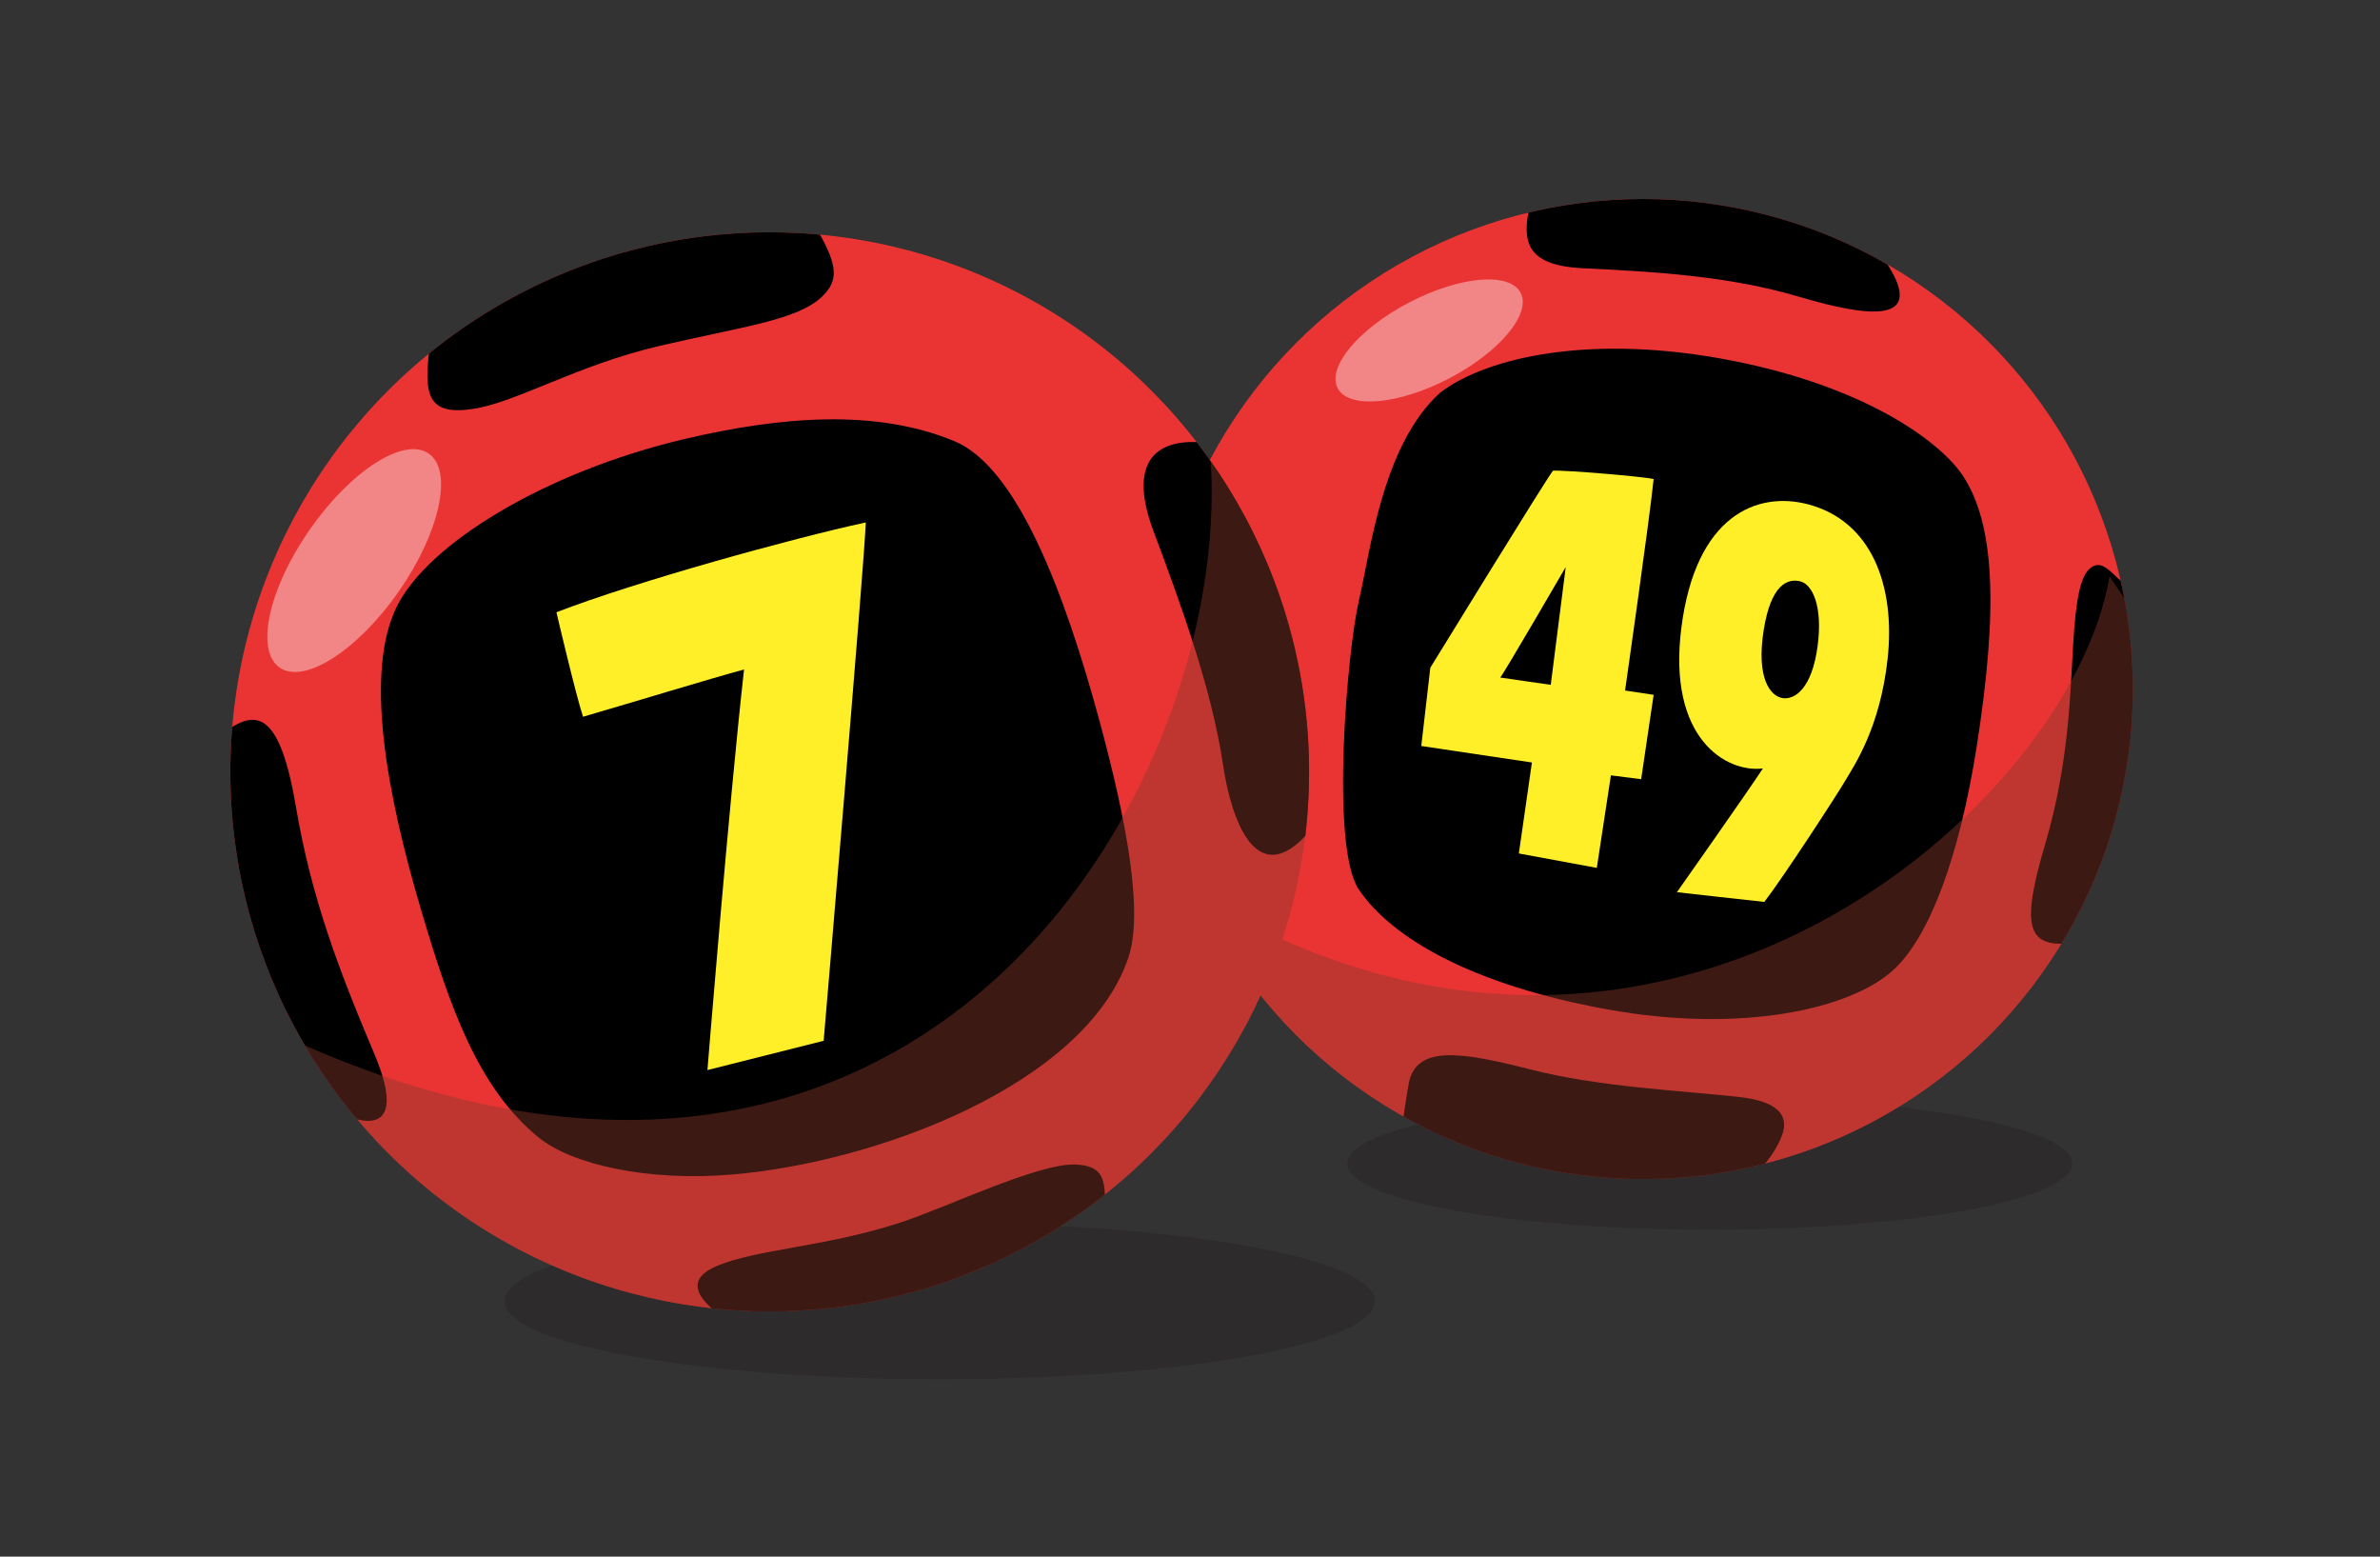 <?xml version="1.0" encoding="utf-8"?>
<!-- Generator: Adobe Illustrator 16.0.0, SVG Export Plug-In . SVG Version: 6.00 Build 0)  -->
<!DOCTYPE svg PUBLIC "-//W3C//DTD SVG 1.1//EN" "http://www.w3.org/Graphics/SVG/1.1/DTD/svg11.dtd">
<svg version="1.1" id="Layer_1" xmlns="http://www.w3.org/2000/svg" xmlns:xlink="http://www.w3.org/1999/xlink" x="0px" y="0px"
	 width="130px" height="85px" viewBox="0 0 130 85" enable-background="new 0 0 130 85" xml:space="preserve">
<rect x="0" y="0" width="130" height="85" fill="#333333" stroke="none"/>
<g>
	<g>
		<ellipse opacity="0.4" fill="#231F20" cx="93.391" cy="63.537" rx="19.797" ry="3.608"/>
		<circle fill="#EA3434" cx="89.74" cy="37.624" r="26.756"/>
		<g>
			<defs>
				<circle id="SVGID_1_" cx="89.74" cy="37.624" r="26.756"/>
			</defs>
			<clipPath id="SVGID_2_">
				<use xlink:href="#SVGID_1_"  overflow="visible"/>
			</clipPath>
			<path clip-path="url(#SVGID_2_)" d="M78.676,21.431c2.527-1.916,8.25-3.258,15.996-1.725c7.311,1.448,11.355,4.445,12.568,6.308
				c1.682,2.59,1.941,7.07,0.725,14.787c-0.945,5.992-2.563,10.316-4.51,12.131c-2.354,2.189-8.35,3.504-15.639,2.189
				c-7.287-1.314-11.771-3.848-13.596-6.551c-1.578-2.342-0.617-13.127,0-15.746C74.84,30.207,75.49,24.293,78.676,21.431z"/>
			<path clip-path="url(#SVGID_2_)" d="M83.525,11.368c-0.34,1.73-0.258,3.124,2.91,3.277c4.008,0.194,8.023,0.427,11.846,1.562
				c3.824,1.135,6.893,1.478,4.816-1.771C99.156,11.39,91.531,9.417,83.525,11.368z"/>
			<path clip-path="url(#SVGID_2_)" d="M115.871,31.741c-0.533-0.438-1.033-1.176-1.629-0.769s-0.848,1.646-1.004,4.248
				c-0.156,2.602-0.219,6.453-1.535,10.904c-1.316,4.449-0.967,5.572,1.316,5.394C115.465,49.604,118.316,35.753,115.871,31.741z"/>
			<path clip-path="url(#SVGID_2_)" d="M95.738,64.162c0.752-0.503,1.346-1.536,1.535-2.007c0.188-0.47,0.814-1.912-2.289-2.256
				c-3.102-0.345-7.615-0.533-11.408-1.506c-3.791-0.971-6.254-1.346-6.637,0.815c-0.383,2.163-0.539,4.138-0.539,4.138
				S91.568,67.265,95.738,64.162z"/>
		</g>
		<g>
			<defs>
				<circle id="SVGID_3_" cx="89.74" cy="37.624" r="26.756"/>
			</defs>
			<clipPath id="SVGID_4_">
				<use xlink:href="#SVGID_3_"  overflow="visible"/>
			</clipPath>
			<path opacity="0.44" clip-path="url(#SVGID_4_)" fill="#89392C" d="M98.512,67.856c-13.48,4.973-31.973-3.963-31.973-18.332
				c24.482,13.886,46.537-5.443,48.689-18.046C120.951,39.616,128.146,56.921,98.512,67.856z"/>
		</g>
		<ellipse opacity="0.4" fill="#231F20" cx="51.33" cy="71.05" rx="23.77" ry="4.26"/>
		<circle fill="#EA3434" cx="42.044" cy="42.144" r="29.46"/>
		<g>
			<defs>
				<circle id="SVGID_5_" cx="42.044" cy="42.144" r="29.46"/>
			</defs>
			<clipPath id="SVGID_6_">
				<use xlink:href="#SVGID_5_"  overflow="visible"/>
			</clipPath>
			<path clip-path="url(#SVGID_6_)" d="M52.137,24.093c3.436,1.427,6.023,8.307,7.896,15.189c1.548,5.689,2.424,10.572,1.6,13.01
				c-2.335,6.898-13.65,11.153-21.594,11.839c-4.665,0.404-8.797-0.539-10.621-2.022c-3.336-2.715-4.864-7.197-6.39-12.328
				c-1.963-6.596-3.095-13.071-1.377-16.615c1.689-3.487,8.176-7.409,15.713-9.187C42.701,22.721,47.88,22.323,52.137,24.093z"/>
			<path clip-path="url(#SVGID_6_)" d="M23.492,18.812c-0.407,2.844-0.083,3.882,2.347,3.516c2.388-0.36,5.654-2.386,10.203-3.444
				c4.55-1.059,7.5-1.397,8.852-2.68c0.914-0.868,0.878-1.684-0.221-3.603C35.112,11.881,29.276,14.934,23.492,18.812z"/>
			<path clip-path="url(#SVGID_6_)" d="M66.178,24.22c-2.793-0.428-4.695,0.723-3.175,4.775s3.197,8.671,3.806,12.792
				c0.398,2.705,1.801,7.433,5.059,3.195C74.146,41.944,74.873,26.162,66.178,24.22z"/>
			<path clip-path="url(#SVGID_6_)" d="M39.961,72.263c-1.266-0.846-3.004-2.203-0.81-3.132s5.89-1.028,10.005-2.365
				c2.493-0.81,7.559-3.261,9.585-3.176c2.025,0.085,1.462,1.411,1.716,3.153C57.081,71.134,48.236,74.288,39.961,72.263z"/>
			<path clip-path="url(#SVGID_6_)" d="M18.369,60.687c2.251,1.1,3.667,0.62,2.075-3.145c-1.963-4.643-3.436-8.518-4.284-13.51
				c-0.862-5.071-2.104-5.299-3.727-4.172C10.659,43.997,12.037,57.901,18.369,60.687z"/>
		</g>
		<g>
			<defs>
				<circle id="SVGID_7_" cx="42.044" cy="42.144" r="29.46"/>
			</defs>
			<clipPath id="SVGID_8_">
				<use xlink:href="#SVGID_7_"  overflow="visible"/>
			</clipPath>
			<path opacity="0.44" clip-path="url(#SVGID_8_)" fill="#89392C" d="M49.961,75.938c-15.264,5.631-34.684-3.203-34.684-19.473
				c34.576,16.128,51.988-13.057,50.857-31.279C72.615,34.401,83.516,63.556,49.961,75.938z"/>
		</g>

			<ellipse transform="matrix(0.887 -0.462 0.462 0.887 0.24 38.162)" opacity="0.4" fill="#FFFFFF" cx="78.053" cy="18.59" rx="5.635" ry="2.343"/>

			<ellipse transform="matrix(0.572 -0.82 0.82 0.572 -16.811 28.982)" opacity="0.4" fill="#FFFFFF" cx="19.355" cy="30.594" rx="7.124" ry="2.962"/>
		<path fill="#FFEF29" d="M30.393,33.433c0,0,1.064,4.539,1.454,5.705c3.017-0.877,6.904-2.07,8.794-2.58
			c-0.836,7.484-2,21.873-2,21.873l6.348-1.599c0,0,2.228-26.088,2.301-28.304C43.301,29.392,34.786,31.737,30.393,33.433z"/>
		<g>
			<path fill="#FFEF29" d="M98.711,27.526c-2.699-0.688-6.086,0.563-6.873,6.76c-0.766,6.038,2.453,7.924,4.455,7.674
				c-0.766,1.182-4.697,6.758-4.697,6.758s4.461,0.504,4.775,0.53c1.043-1.349,3.994-5.884,4.436-6.646s1.879-2.811,2.297-6.619
				C103.537,32.021,102.26,28.432,98.711,27.526z M99.285,35.252c-0.307,2.358-1.258,2.972-1.918,2.868
				c-0.66-0.105-1.453-1.071-1.029-3.725c0.395-2.468,1.289-2.816,1.982-2.654C98.986,31.896,99.568,33.063,99.285,35.252z"/>
			<path fill="#FFEF29" d="M90.324,26.159c-0.59-0.142-4.834-0.494-5.498-0.458c-0.375,0.466-6.699,10.759-6.699,10.759
				l-0.494,4.275c0.752,0.107,6.043,0.901,6.043,0.901c0,0.003-0.713,4.968-0.713,4.968l4.258,0.786l0.77-5.052l1.652,0.21
				l0.682-4.608l-1.561-0.233C88.764,37.707,90.107,28.329,90.324,26.159z M84.705,37.394c0,0-2.51-0.355-2.76-0.398
				c0.084-0.021,3.578-6.032,3.578-6.032L84.705,37.394z"/>
		</g>
	</g>
</g>
</svg>
